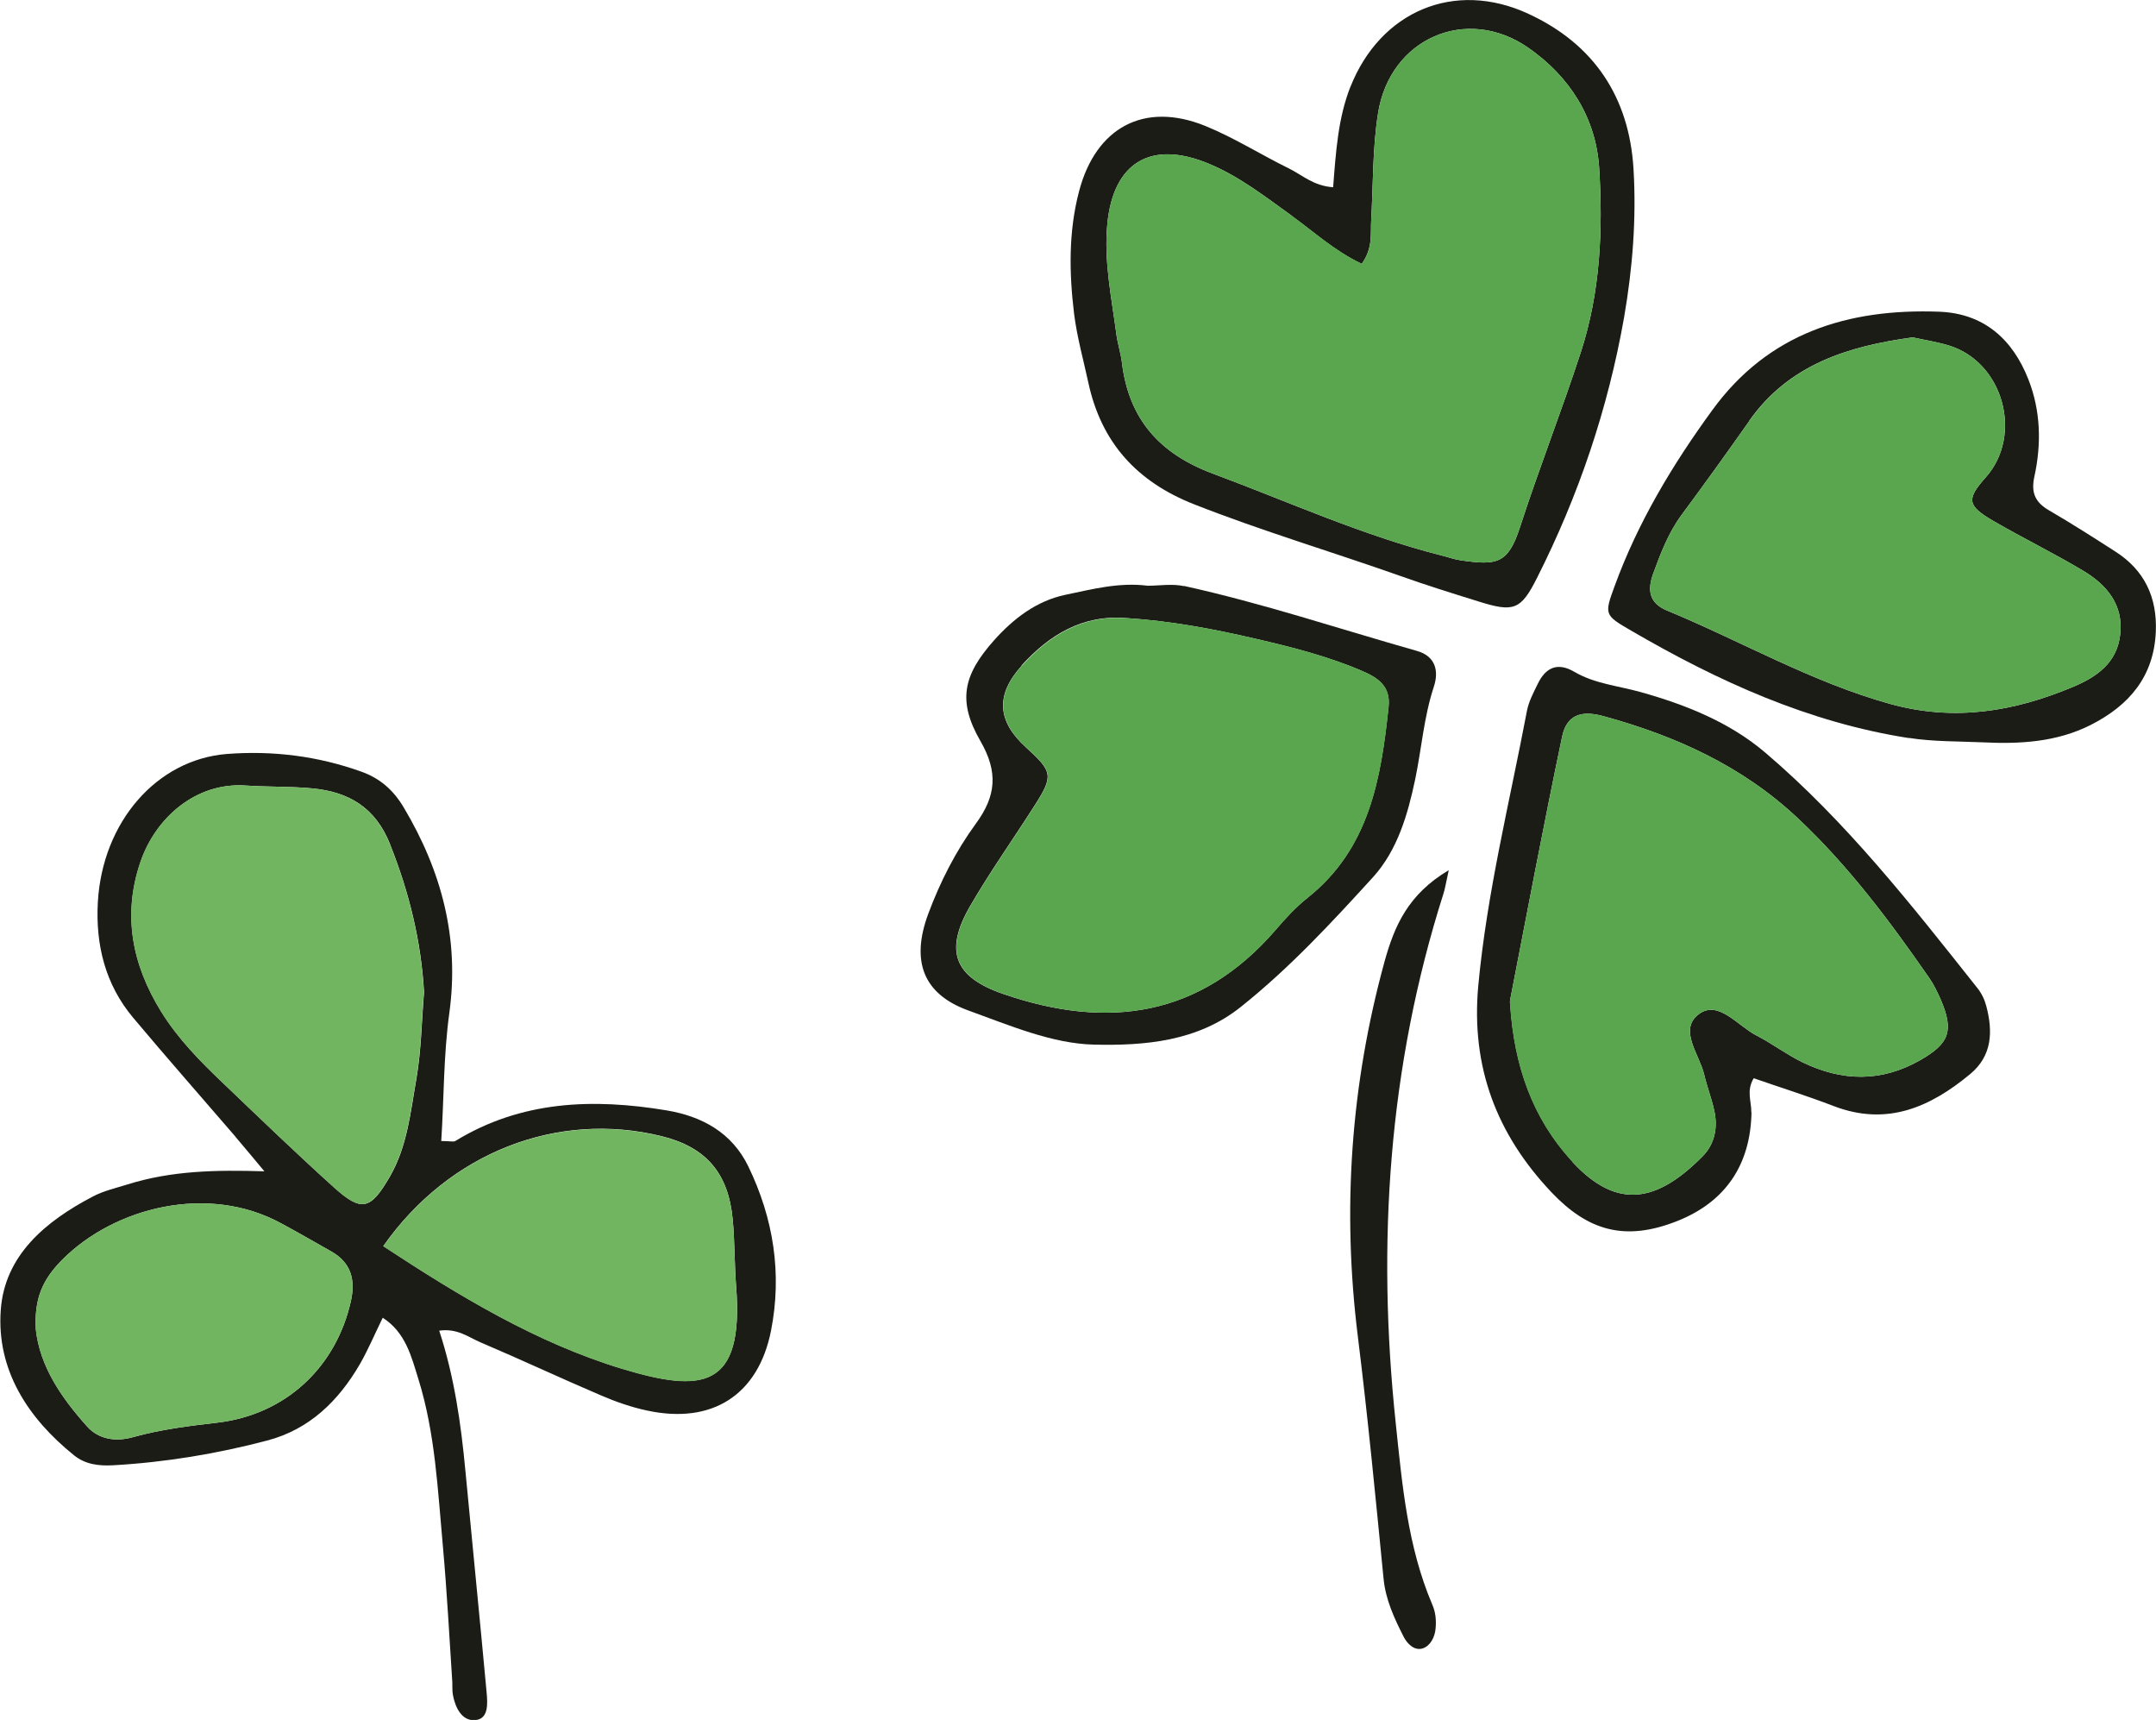 <?xml version="1.0" encoding="UTF-8"?><svg id="_レイヤー_2" xmlns="http://www.w3.org/2000/svg" width="116.78" height="93.14" viewBox="0 0 116.78 93.14"><defs><style>.cls-1{fill:#72b560;}.cls-2{fill:#1a1c15;}.cls-3{fill:#59a64e;}</style></defs><g id="contents"><path class="cls-2" d="m12.75,61.55c-1.85-2.15-3.72-4.27-5.54-6.44-1.51-1.8-2.04-3.95-1.91-6.26.25-4.34,3.19-7.72,6.99-8.02,2.48-.19,4.91.11,7.26.95,1.02.36,1.75.99,2.32,1.95,2.05,3.44,3.02,7.09,2.47,11.11-.32,2.31-.29,4.64-.44,6.95.48,0,.66.06.76,0,3.58-2.19,7.46-2.32,11.44-1.66,1.92.32,3.54,1.2,4.43,3.03,1.37,2.83,1.84,5.82,1.23,8.91-.69,3.47-3.18,5.07-6.69,4.32-.86-.18-1.72-.48-2.53-.83-2.18-.93-4.33-1.94-6.52-2.87-.65-.28-1.25-.77-2.23-.63.82,2.5,1.18,5.05,1.42,7.61.38,4,.78,8,1.15,12.01.05.58.11,1.41-.62,1.47-.72.06-1.08-.67-1.21-1.37-.04-.22-.02-.45-.03-.67-.16-2.45-.29-4.91-.51-7.36-.28-3.04-.41-6.11-1.32-9.04-.38-1.22-.69-2.55-1.94-3.35-.44.9-.79,1.73-1.23,2.5-1.16,2-2.74,3.55-5.03,4.15-2.73.72-5.52,1.18-8.35,1.34-.76.04-1.49-.04-2.11-.54-2.51-2.02-4.2-4.63-3.97-7.86.21-2.98,2.44-4.82,4.98-6.15.58-.31,1.25-.46,1.89-.66,2.39-.75,4.82-.79,7.41-.71-.52-.62-1.03-1.24-1.55-1.85Zm8.38-15.83c-.8-2.01-2.26-2.85-4.25-3.03-1.18-.11-2.38-.07-3.56-.15-2.72-.19-4.9,1.76-5.71,4.14-.98,2.87-.45,5.56,1.12,8.1.91,1.47,2.11,2.69,3.35,3.87,1.99,1.9,3.97,3.81,6.01,5.65,1.5,1.35,1.98,1.22,3.02-.57.96-1.65,1.13-3.53,1.45-5.34.26-1.53.28-3.1.41-4.66-.16-2.78-.81-5.42-1.84-8Zm12.56,28.4c4.31,1.3,6.63,1.15,6.18-4.49-.09-1.19-.07-2.38-.18-3.57-.23-2.55-1.46-3.95-3.88-4.54-5.62-1.37-11.47.87-15.05,5.96,4.14,2.72,8.29,5.23,12.93,6.64Zm-28.97,3.13c.62.69,1.53.84,2.47.58,1.5-.42,3.04-.61,4.59-.79,3.68-.43,6.43-2.99,7.23-6.6.25-1.14,0-2.06-1.05-2.66-.9-.51-1.8-1.03-2.71-1.52-3.96-2.17-9.04-.9-11.89,1.97-1.09,1.1-1.5,2.13-1.42,3.73.21,2.04,1.4,3.75,2.79,5.3Z"/><path class="cls-1" d="m22.96,53.72c-.16-2.78-.81-5.42-1.84-8-.8-2.01-2.26-2.85-4.25-3.03-1.18-.11-2.38-.07-3.56-.15-2.72-.19-4.9,1.76-5.71,4.14-.98,2.87-.45,5.56,1.12,8.1.91,1.47,2.11,2.69,3.35,3.87,1.99,1.9,3.97,3.81,6.01,5.65,1.5,1.35,1.98,1.22,3.02-.57.96-1.65,1.13-3.53,1.45-5.34.26-1.53.28-3.1.41-4.66Z"/><path class="cls-1" d="m20.76,67.49c4.14,2.72,8.29,5.23,12.93,6.64,4.31,1.3,6.63,1.15,6.18-4.49-.09-1.19-.07-2.38-.18-3.57-.23-2.55-1.46-3.95-3.88-4.54-5.62-1.37-11.47.87-15.05,5.96Z"/><path class="cls-1" d="m1.93,71.95c.21,2.04,1.4,3.75,2.79,5.3.62.69,1.53.84,2.47.58,1.5-.42,3.04-.61,4.59-.79,3.68-.43,6.43-2.99,7.23-6.6.25-1.14,0-2.06-1.05-2.66-.9-.51-1.8-1.03-2.71-1.52-3.96-2.17-9.04-.9-11.89,1.97-1.09,1.1-1.5,2.13-1.42,3.73Z"/><path class="cls-2" d="m73.14,4.72c1.62-4.11,5.64-5.83,9.65-3.97,3.55,1.64,5.46,4.52,5.69,8.41.16,2.68-.05,5.36-.51,8.02-.87,4.94-2.46,9.65-4.72,14.12-.88,1.75-1.27,1.87-3.2,1.26-1.42-.44-2.83-.88-4.23-1.38-3.71-1.31-7.48-2.43-11.14-3.87-3.1-1.22-5.03-3.34-5.73-6.59-.27-1.24-.61-2.46-.77-3.71-.27-2.23-.31-4.46.27-6.66.91-3.45,3.52-4.86,6.81-3.54,1.58.64,3.04,1.57,4.57,2.32.71.35,1.32.94,2.38,1.01.15-1.96.27-3.74.93-5.43Zm-3.15,6.98c-1.45-1.04-2.86-2.15-4.53-2.84-3.1-1.28-5.15-.09-5.48,3.25-.2,2.02.23,4.01.49,6,.07.52.24,1.02.3,1.53.37,3.05,2.03,4.93,4.93,6.01,4.11,1.53,8.11,3.35,12.38,4.43.36.09.71.22,1.08.27,1.88.26,2.52.22,3.17-1.8,1.03-3.18,2.26-6.3,3.3-9.49,1.05-3.23,1.2-6.61.99-9.95-.17-2.73-1.6-4.97-3.85-6.53-3.34-2.31-7.5-.5-8.13,3.57-.3,1.9-.26,3.86-.37,5.8-.04.73.1,1.48-.51,2.34-1.48-.7-2.57-1.72-3.77-2.58Z"/><path class="cls-2" d="m94.87,60.23c-.05,2.84-1.4,4.84-3.99,5.88-2.87,1.15-4.88.53-6.85-1.55-2.97-3.14-4.36-6.79-3.96-11.17.47-5.05,1.7-9.95,2.64-14.91.1-.5.35-.97.58-1.44.43-.9,1.08-1.19,1.98-.66,1.11.65,2.39.76,3.6,1.1,2.46.69,4.81,1.63,6.75,3.28,4.38,3.73,7.92,8.25,11.48,12.74.23.28.4.64.49.99.36,1.37.32,2.68-.87,3.67-2.17,1.8-4.51,2.84-7.39,1.74-1.43-.55-2.9-1.01-4.34-1.51-.41.67-.12,1.26-.13,1.84Zm-9.71,2.68c2.45,2.66,4.62,2.17,7.05-.28.67-.67.85-1.57.64-2.5-.14-.65-.39-1.28-.54-1.93-.26-1.11-1.42-2.45-.28-3.29,1.05-.77,2.09.64,3.1,1.16.86.44,1.64,1.04,2.51,1.46,2.13,1.03,4.25,1.09,6.37-.12,1.57-.9,1.84-1.57,1.11-3.28-.18-.41-.38-.82-.63-1.18-2.13-3.07-4.35-6.04-7.09-8.62-3.01-2.84-6.64-4.48-10.56-5.55-1.24-.34-1.99-.03-2.23,1.12-.99,4.73-1.89,9.48-2.81,14.23-.03.14,0,.3,0,.26.22,3.32,1.2,6.16,3.37,8.51Z"/><path class="cls-2" d="m64.13,31.73c4.27.94,8.42,2.33,12.62,3.52,1.03.29,1.19,1.12.91,1.95-.54,1.64-.66,3.35-1.01,5.02-.4,1.9-.96,3.82-2.27,5.27-2.25,2.47-4.52,4.92-7.15,7.02-2.36,1.9-5.25,2.12-7.96,2.06-2.29-.05-4.6-1.05-6.82-1.85-2.46-.89-3.11-2.68-2.18-5.21.65-1.75,1.5-3.42,2.59-4.91,1.1-1.5,1.21-2.79.25-4.46-1.26-2.18-.94-3.58.72-5.45,1.06-1.19,2.31-2.15,3.88-2.48,1.45-.3,2.9-.69,4.46-.49.62,0,1.32-.12,1.96.02Zm-8.79,4.32c-1.44,1.59-1.32,3.02.24,4.43,1.44,1.31,1.49,1.53.46,3.14-1.16,1.82-2.41,3.58-3.49,5.44-1.42,2.45-.86,3.86,1.8,4.77,5.64,1.94,10.66,1.25,14.74-3.47.53-.62,1.09-1.23,1.73-1.74,3.35-2.66,3.98-6.45,4.39-10.35.12-1.14-.62-1.59-1.47-1.95-1.85-.79-3.79-1.28-5.74-1.73-2.31-.54-4.64-.97-7.01-1.12-2.37-.19-4.16.92-5.66,2.57Z"/><path class="cls-2" d="m103.4,39.97c-5.45-.85-10.34-3.08-15.05-5.82-1.45-.84-1.46-.87-.89-2.42,1.26-3.45,3.13-6.56,5.28-9.51,3.04-4.19,7.36-5.52,12.29-5.34,2.42.09,3.98,1.48,4.84,3.67.67,1.71.71,3.5.32,5.27-.19.88.06,1.39.8,1.82,1.22.71,2.41,1.47,3.59,2.23,1.58,1.01,2.27,2.48,2.19,4.35-.11,2.43-1.45,3.98-3.51,5.03-1.85.94-3.85,1.05-5.87.95-1.33-.06-2.66-.03-4-.24Zm-8.65-17.17c-1.2,1.7-2.41,3.39-3.65,5.06-.72.97-1.14,2.07-1.55,3.19-.33.9-.23,1.61.74,2.01,4.04,1.67,7.84,3.88,12.09,5.06,3.47.96,6.71.42,9.92-.93,1.29-.54,2.37-1.31,2.54-2.82.19-1.62-.73-2.7-2-3.46-1.59-.95-3.27-1.77-4.87-2.7-1.43-.83-1.46-1.18-.42-2.35,2.06-2.3.95-6.28-2.02-7.16-.64-.19-1.3-.29-1.93-.43-3.51.48-6.71,1.47-8.86,4.53Z"/><path class="cls-2" d="m78.46,47.13c-2.2,1.31-2.93,3.02-3.46,4.92-1.84,6.69-2.31,13.45-1.45,20.34.54,4.35.96,8.72,1.39,13.09.11,1.15.58,2.15,1.08,3.14.2.4.6.8,1.06.64.39-.14.64-.59.68-1.08.04-.45,0-.89-.19-1.31-1.33-3.13-1.62-6.47-1.97-9.8-1.03-9.73-.4-19.3,2.58-28.66.09-.27.13-.56.29-1.28Z"/><path class="cls-3" d="m73.76,14.28c-1.48-.7-2.57-1.72-3.77-2.58-1.45-1.04-2.86-2.15-4.53-2.84-3.1-1.28-5.15-.09-5.48,3.25-.2,2.02.23,4.01.49,6,.07.52.24,1.02.3,1.53.37,3.05,2.03,4.93,4.93,6.01,4.11,1.53,8.11,3.35,12.38,4.43.36.09.71.22,1.08.27,1.88.26,2.52.22,3.17-1.8,1.03-3.18,2.26-6.3,3.3-9.49,1.05-3.23,1.2-6.61.99-9.95-.17-2.73-1.6-4.97-3.85-6.53-3.34-2.31-7.5-.5-8.13,3.57-.3,1.9-.26,3.86-.37,5.8-.04.73.1,1.48-.51,2.34Z"/><path class="cls-3" d="m81.79,54.4c.22,3.32,1.2,6.16,3.37,8.51,2.45,2.66,4.62,2.17,7.05-.28.67-.67.85-1.57.64-2.5-.14-.65-.39-1.28-.54-1.93-.26-1.11-1.42-2.45-.28-3.29,1.05-.77,2.09.64,3.1,1.16.86.44,1.64,1.04,2.51,1.46,2.13,1.03,4.25,1.09,6.37-.12,1.57-.9,1.84-1.57,1.11-3.28-.18-.41-.38-.82-.63-1.18-2.13-3.07-4.35-6.04-7.09-8.62-3.01-2.84-6.64-4.48-10.56-5.55-1.24-.34-1.99-.03-2.23,1.12-.99,4.73-1.89,9.48-2.81,14.23-.03.14,0,.3,0,.26Z"/><path class="cls-3" d="m61.01,33.48c-2.37-.19-4.16.92-5.66,2.57-1.44,1.59-1.32,3.02.24,4.43,1.44,1.31,1.49,1.53.46,3.14-1.16,1.82-2.41,3.58-3.49,5.44-1.42,2.45-.86,3.86,1.8,4.77,5.64,1.94,10.66,1.25,14.74-3.47.53-.62,1.09-1.23,1.73-1.74,3.35-2.66,3.98-6.45,4.39-10.35.12-1.14-.62-1.59-1.47-1.95-1.85-.79-3.79-1.28-5.74-1.73-2.31-.54-4.64-.97-7.01-1.12Z"/><path class="cls-3" d="m103.61,18.27c-3.51.48-6.71,1.47-8.86,4.53-1.2,1.7-2.41,3.39-3.65,5.06-.72.97-1.14,2.07-1.55,3.19-.33.9-.23,1.61.74,2.01,4.04,1.67,7.84,3.88,12.09,5.06,3.47.96,6.71.42,9.92-.93,1.29-.54,2.37-1.31,2.54-2.82.19-1.62-.73-2.7-2-3.46-1.59-.95-3.27-1.77-4.87-2.7-1.43-.83-1.46-1.18-.42-2.35,2.06-2.3.95-6.28-2.02-7.16-.64-.19-1.3-.29-1.93-.43Z"/></g></svg>